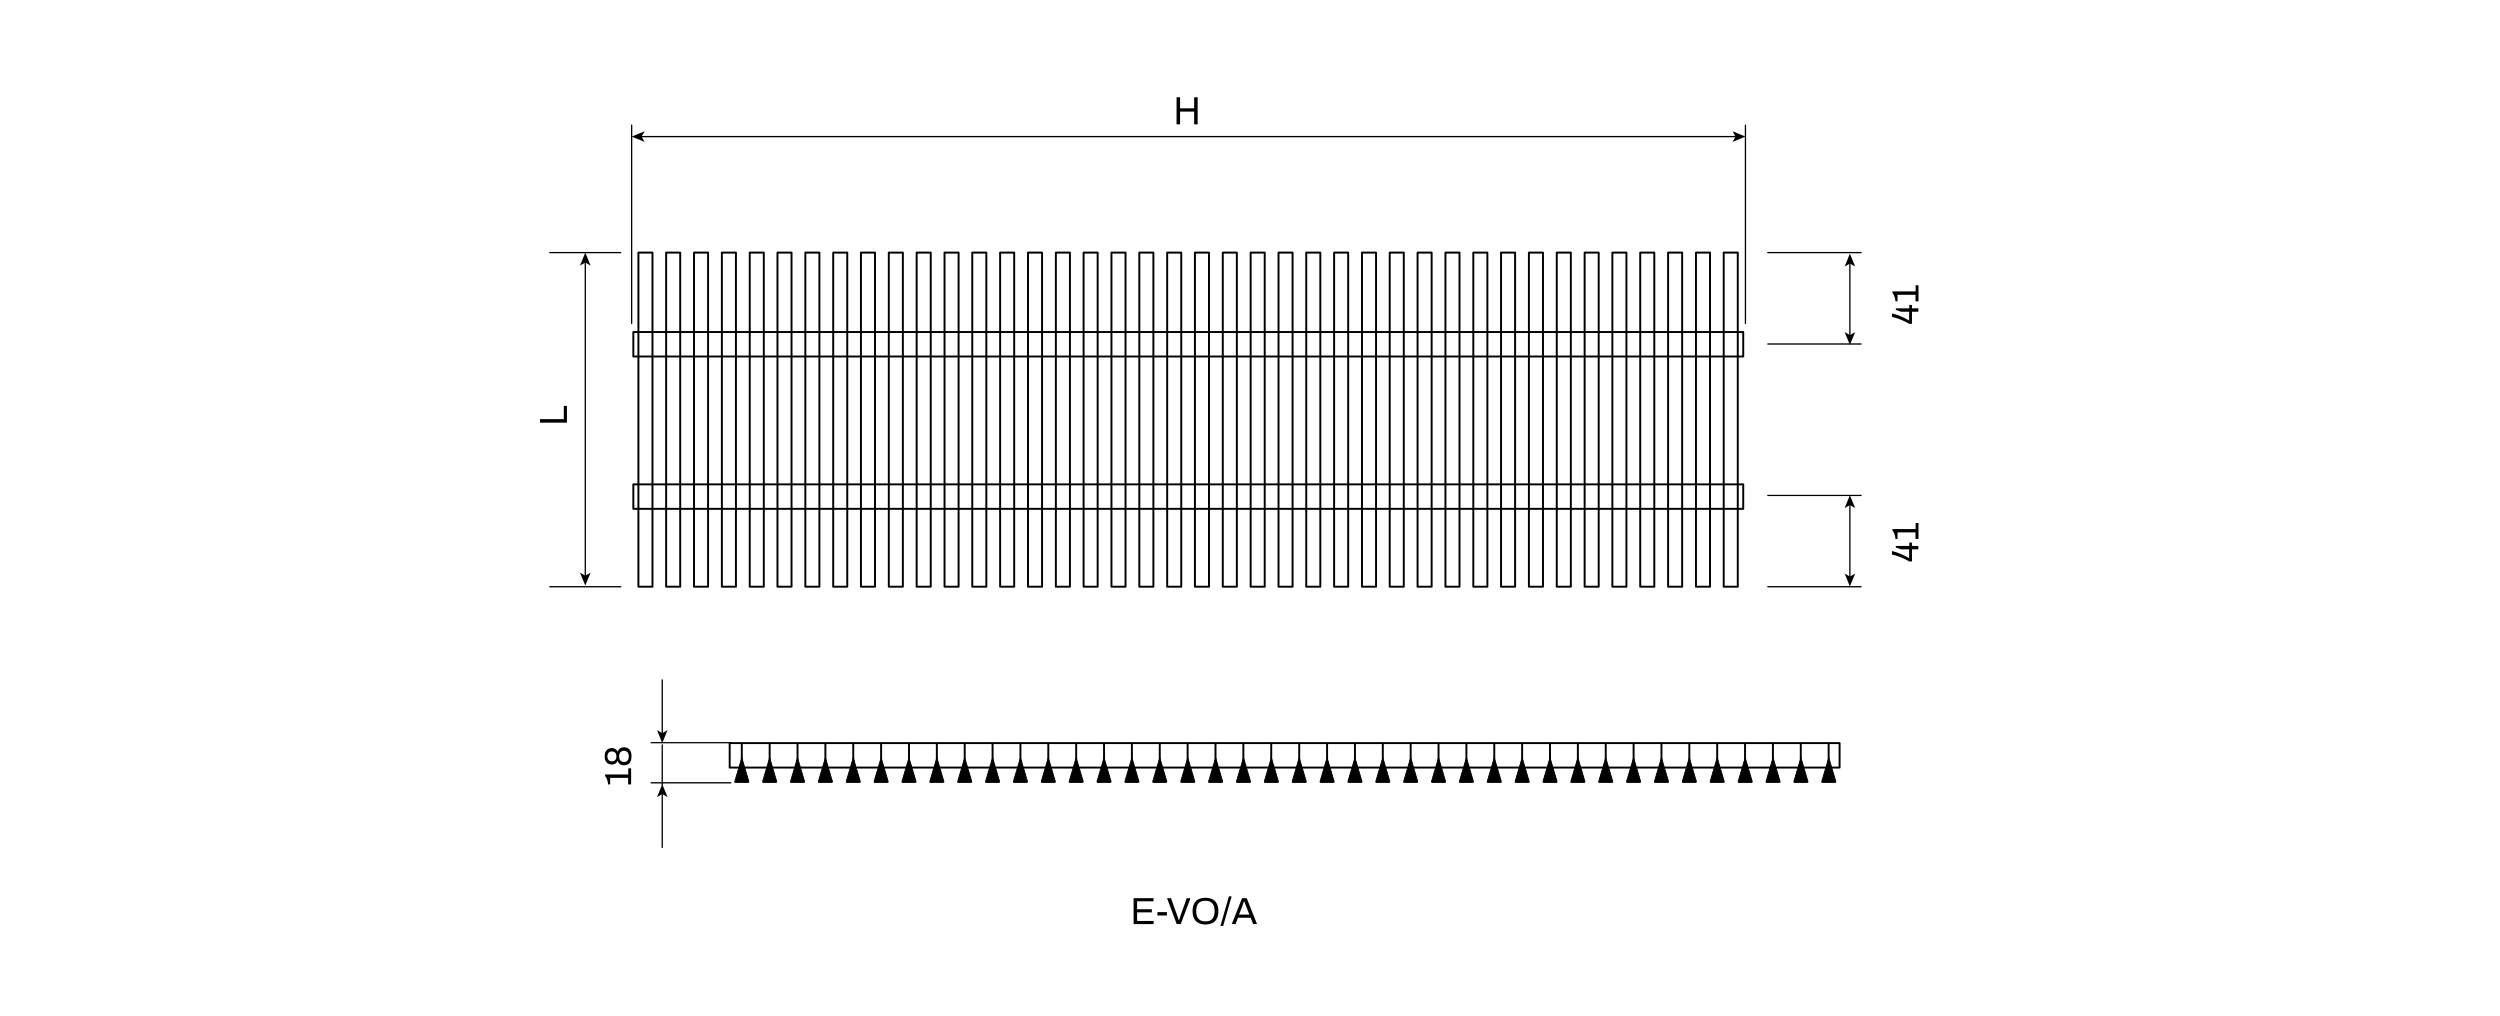 <?xml version="1.0" encoding="UTF-8"?>
<svg id="Capa_1" xmlns="http://www.w3.org/2000/svg" version="1.1" viewBox="0 0 1920 780">
  <!-- Generator: Adobe Illustrator 29.8.3, SVG Export Plug-In . SVG Version: 2.1.1 Build 3)  -->
  <defs>
    <style>
      .st0 {
        stroke-width: 1px;
      }

      .st0, .st1, .st2, .st3, .st4, .st5 {
        stroke: #000;
        stroke-linecap: round;
      }

      .st0, .st1, .st2, .st4 {
        fill: none;
      }

      .st0, .st1, .st3, .st4, .st5 {
        stroke-linejoin: round;
      }

      .st6, .st5 {
        fill: #273c82;
      }

      .st7 {
        isolation: isolate;
      }

      .st2 {
        stroke-miterlimit: 6.9;
        stroke-width: 1.5px;
      }

      .st3 {
        stroke-width: .7px;
      }

      .st3, .st5 {
        fill-rule: evenodd;
      }

      .st4 {
        stroke-width: 1.5px;
      }

      .st5 {
        stroke-width: 1.1px;
      }
    </style>
  </defs>
  <g class="st7">
    <path d="M870.6,709.7v-19.9h15.3v2.4h-12.6v6.1h11.3v2.4h-11.3v6.6h12.7v2.4h-15.5Z"/>
    <path d="M888.9,703.1v-2.6h7.3v2.6h-7.3Z"/>
    <path d="M903.7,709.7l-7.4-19.9h3l5.1,14.1c.1.3.2.6.3.9s.2.7.3,1c.1.3.2.6.3.9h.2c0-.2.2-.5.3-.8.1-.3.2-.7.3-1,.1-.3.2-.7.3-1l5-14.1h2.9l-7.5,19.9h-3.3Z"/>
    <path d="M925.8,710c-2.1,0-3.8-.4-5.3-1.1s-2.6-1.9-3.4-3.4c-.8-1.5-1.2-3.4-1.2-5.7s.4-4.2,1.2-5.8c.8-1.5,1.9-2.7,3.4-3.4s3.3-1.1,5.3-1.1,3.8.4,5.3,1.1,2.6,1.9,3.4,3.4,1.2,3.4,1.2,5.8-.4,4.2-1.2,5.7-1.9,2.7-3.4,3.4-3.3,1.1-5.3,1.1ZM925.8,707.6c1.1,0,2.1-.1,2.9-.4.9-.3,1.6-.7,2.2-1.4.6-.6,1.1-1.4,1.4-2.4s.5-2.1.5-3.4v-.6c0-1.3-.2-2.5-.5-3.4s-.8-1.7-1.4-2.4c-.6-.6-1.4-1.1-2.2-1.4-.9-.3-1.9-.4-2.9-.4s-2.1.1-3,.4c-.9.3-1.6.7-2.2,1.4-.6.6-1.1,1.4-1.4,2.4-.3,1-.5,2.1-.5,3.4v.6c0,1.3.2,2.5.5,3.4.3,1,.8,1.8,1.4,2.4.6.6,1.4,1.1,2.2,1.4.9.3,1.9.4,3,.4Z"/>
    <path d="M937.3,711.1l6.5-22.7h2.1l-6.5,22.7h-2.1Z"/>
    <path d="M946,709.7l7.9-19.9h3.6l7.9,19.9h-3l-1.9-4.9h-9.7l-1.9,4.9h-2.8ZM951.6,702.4h7.9l-2.4-6.2c0-.2-.1-.4-.3-.7-.1-.3-.2-.7-.4-1s-.3-.8-.4-1.2c-.1-.4-.3-.8-.4-1.1h-.2c-.1.4-.3.8-.5,1.3s-.3,1-.5,1.5c-.2.5-.3.9-.4,1.2l-2.4,6.2Z"/>
  </g>
  <path id="path760-4-2-09-3-8-4-6-2-4-0-8-9-0-6-2-1-06" class="st3" d="M1099.4,600.2c-.1.3.1.7.5.7h9.8c.3,0,.6-.3.5-.7l-5.4-18.3-5.4,18.3Z"/>
  <path id="path4009-7-0-16-3-7-4-8-3-1-0-4-57-0-4-5-7-63" class="st2" d="M1104.8,571v14"/>
  <path id="path760-4-2-09-3-8-4-6-2-4-0-8-9-0-6-2-1-33" class="st3" d="M1120.8,600.2c-.1.3.1.7.5.7h9.8c.3,0,.6-.3.5-.7l-5.4-18.3-5.4,18.3Z"/>
  <path id="path4009-7-0-16-3-7-4-8-3-1-0-4-57-0-4-5-7-20" class="st2" d="M1126.2,571v14"/>
  <path id="path760-4-2-09-3-8-4-6-2-4-0-8-9-0-6-2-1-243" class="st3" d="M1142.2,600.2c-.1.3.1.7.5.7h9.8c.3,0,.6-.3.5-.7l-5.4-18.3-5.4,18.3Z"/>
  <path id="path4009-7-0-16-3-7-4-8-3-1-0-4-57-0-4-5-7-10" class="st2" d="M1147.6,571v14"/>
  <path id="path760-4-2-09-3-8-4-6-2-4-0-8-9-0-6-2-1-22" class="st3" d="M1163.6,600.2c-.1.3.1.7.5.7h9.8c.3,0,.6-.3.5-.7l-5.4-18.3-5.4,18.3Z"/>
  <path id="path4009-7-0-16-3-7-4-8-3-1-0-4-57-0-4-5-7-940" class="st2" d="M1169,571v14"/>
  <path id="path760-4-2-09-3-8-4-6-2-4-0-8-9-0-6-2-1-74" class="st3" d="M1185,600.2c-.1.3.1.7.5.7h9.8c.3,0,.6-.3.5-.7l-5.4-18.3-5.4,18.3Z"/>
  <path id="path4009-7-0-16-3-7-4-8-3-1-0-4-57-0-4-5-7-31" class="st2" d="M1190.4,571v14"/>
  <path id="path760-4-2-09-3-8-4-6-2-4-0-8-9-0-6-2-1-86" class="st3" d="M1206.4,600.2c-.1.3.1.7.5.7h9.8c.3,0,.6-.3.5-.7l-5.4-18.3-5.4,18.3Z"/>
  <path id="path4009-7-0-16-3-7-4-8-3-1-0-4-57-0-4-5-7-5" class="st2" d="M1211.8,571v14"/>
  <path id="path760-4-2-09-3-8-4-6-2-4-0-8-9-0-6-2-1-351" class="st3" d="M1227.8,600.2c-.1.3.1.7.5.7h9.8c.3,0,.6-.3.5-.7l-5.4-18.3-5.4,18.3Z"/>
  <path id="path4009-7-0-16-3-7-4-8-3-1-0-4-57-0-4-5-7-83" class="st2" d="M1233.2,571v14"/>
  <path id="path760-4-2-09-3-8-4-6-2-4-0-8-9-0-6-2-1-41" class="st3" d="M1249.2,600.2c-.1.3.1.7.5.7h9.8c.3,0,.6-.3.5-.7l-5.4-18.3-5.4,18.3Z"/>
  <path id="path4009-7-0-16-3-7-4-8-3-1-0-4-57-0-4-5-7-06" class="st2" d="M1254.6,571v14"/>
  <path id="path760-4-2-09-3-8-4-6-2-4-0-8-9-0-6-2-1-03" class="st3" d="M1270.6,600.2c-.1.3.1.7.5.7h9.8c.3,0,.6-.3.5-.7l-5.4-18.3-5.4,18.3Z"/>
  <path id="path4009-7-0-16-3-7-4-8-3-1-0-4-57-0-4-5-7-51" class="st2" d="M1276,571v14"/>
  <path id="path760-4-2-09-3-8-4-6-2-4-0-8-9-0-6-2-1-23" class="st3" d="M1292,600.2c-.1.3.1.7.5.7h9.8c.3,0,.6-.3.5-.7l-5.4-18.3-5.4,18.3Z"/>
  <path id="path4009-7-0-16-3-7-4-8-3-1-0-4-57-0-4-5-7-86" class="st2" d="M1297.4,571v14"/>
  <path id="path760-4-2-09-3-8-4-6-2-4-0-8-9-0-6-2-1-061" class="st3" d="M1313.4,600.2c-.1.3.1.7.5.7h9.8c.3,0,.6-.3.5-.7l-5.4-18.3-5.4,18.3Z"/>
  <path id="path4009-7-0-16-3-7-4-8-3-1-0-4-57-0-4-5-7-27" class="st2" d="M1318.8,571v14"/>
  <path id="path760-4-2-09-3-8-4-6-2-4-0-8-9-0-6-2-1-73" class="st3" d="M1334.9,600.2c-.1.3.1.7.5.7h9.8c.3,0,.6-.3.5-.7l-5.4-18.3-5.4,18.3Z"/>
  <path id="path4009-7-0-16-3-7-4-8-3-1-0-4-57-0-4-5-7-253" class="st2" d="M1340.2,571v14"/>
  <path id="path760-4-2-09-3-8-4-6-2-4-0-8-9-0-6-2-1-34" class="st3" d="M1356.3,600.2c-.1.3.1.7.5.7h9.8c.3,0,.6-.3.5-.7l-5.4-18.3-5.4,18.3Z"/>
  <path id="path4009-7-0-16-3-7-4-8-3-1-0-4-57-0-4-5-7-88" class="st2" d="M1361.6,571v14"/>
  <path id="path760-4-2-09-3-8-4-6-2-4-0-8-9-0-6-2-1-08" class="st3" d="M1377.7,600.2c-.1.3.1.7.5.7h9.8c.3,0,.6-.3.5-.7l-5.4-18.3-5.4,18.3Z"/>
  <path id="path4009-7-0-16-3-7-4-8-3-1-0-4-57-0-4-5-7-58" class="st2" d="M1383,571v14"/>
  <path id="path760-4-2-09-3-8-4-6-2-4-0-8-9-0-6-2-1-99" class="st3" d="M1399.1,600.2c-.1.3.1.7.5.7h9.8c.3,0,.6-.3.5-.7l-5.4-18.3-5.4,18.3Z"/>
  <path id="path4009-7-0-16-3-7-4-8-3-1-0-4-57-0-4-5-7-61" class="st2" d="M1404.4,571v14"/>
  <path id="polyline142-3" class="st4" d="M560.4,570.7h852.4v18.8h-852.4v-18.8Z"/>
  <line id="polyline2718" class="st0" x1="561.2" y1="601.2" x2="500.1" y2="601.2"/>
  <line id="polyline2720" class="st0" x1="561.2" y1="570.4" x2="500.1" y2="570.4"/>
  <line id="polyline2732" class="st0" x1="508.6" y1="602.8" x2="508.6" y2="572.1"/>
  <g>
    <path d="M484.6,602.4h-2.2v-5h-13.8v5h-1.6c0-.7-.2-1.5-.3-2.2-.2-.8-.4-1.5-.7-2.2s-.8-1.4-1.3-2v-1.2h17.8v-4.7h2.2v12.3Z"/>
    <path d="M485,580.9c0,1.6-.3,3-.8,4-.5,1-1.2,1.8-2.1,2.2s-1.8.7-2.9.7-2-.3-2.9-.8c-.8-.5-1.5-1.4-1.9-2.6-.5.9-1.1,1.6-1.9,2.1-.8.5-1.7.7-2.6.7s-1.9-.2-2.8-.7-1.5-1.2-2-2.1-.7-2.1-.7-3.6.2-2.6.7-3.5c.5-.9,1.2-1.7,2-2.1s1.7-.7,2.8-.7,1.8.2,2.6.7c.8.5,1.4,1.2,1.9,2.1.4-1.2,1.1-2,1.9-2.6.8-.5,1.8-.8,2.9-.8s2,.2,2.9.7c.9.5,1.6,1.2,2.1,2.2s.8,2.3.8,4ZM473.4,580.9c0-1.2-.3-2.1-.9-2.8-.6-.7-1.5-1-2.6-1s-1.9.3-2.5,1c-.6.7-.9,1.6-.9,2.8s.3,2.1.9,2.8c.6.7,1.4,1,2.5,1s2-.3,2.6-1c.6-.7.9-1.6.9-2.8ZM482.9,580.9c0-1.4-.3-2.5-1-3.2-.7-.7-1.6-1.1-2.7-1.1s-2,.4-2.7,1.1c-.7.7-1,1.8-1,3.2s.3,2.5,1,3.2c.7.7,1.5,1.1,2.7,1.1s2-.4,2.7-1.1c.7-.7,1-1.8,1-3.2Z"/>
  </g>
  <path id="path760-4-2-09-3-8-4-6-2-4-0-8-9-0-6-2-1" class="st3" d="M564.3,600.2c-.1.3.1.7.5.7h9.8c.3,0,.6-.3.5-.7l-5.4-18.3-5.4,18.3Z"/>
  <path id="path4009-7-0-16-3-7-4-8-3-1-0-4-57-0-4-5-7" class="st2" d="M569.7,571v14"/>
  <path id="path760-4-2-09-3-8-4-6-2-4-0-8-9-0-6-2-1-8" class="st3" d="M585.7,600.2c-.1.3.1.7.5.7h9.8c.3,0,.6-.3.5-.7l-5.4-18.3-5.4,18.3Z"/>
  <path id="path4009-7-0-16-3-7-4-8-3-1-0-4-57-0-4-5-7-0" class="st2" d="M591.1,571v14"/>
  <path id="path760-4-2-09-3-8-4-6-2-4-0-8-9-0-6-2-1-3" class="st3" d="M607.1,600.2c-.1.3.1.7.5.7h9.8c.3,0,.6-.3.5-.7l-5.4-18.3-5.4,18.3Z"/>
  <path id="path4009-7-0-16-3-7-4-8-3-1-0-4-57-0-4-5-7-3" class="st2" d="M612.5,571v14"/>
  <path id="path760-4-2-09-3-8-4-6-2-4-0-8-9-0-6-2-1-1" class="st3" d="M628.5,600.2c-.1.3.1.7.5.7h9.8c.3,0,.6-.3.5-.7l-5.4-18.3-5.4,18.3Z"/>
  <path id="path4009-7-0-16-3-7-4-8-3-1-0-4-57-0-4-5-7-4" class="st2" d="M633.9,571v14"/>
  <path id="path760-4-2-09-3-8-4-6-2-4-0-8-9-0-6-2-1-6" class="st3" d="M649.9,600.2c-.1.3.1.7.5.7h9.8c.3,0,.6-.3.5-.7l-5.4-18.3-5.4,18.3Z"/>
  <path id="path4009-7-0-16-3-7-4-8-3-1-0-4-57-0-4-5-7-1" class="st2" d="M655.3,571v14"/>
  <path id="path760-4-2-09-3-8-4-6-2-4-0-8-9-0-6-2-1-69" class="st3" d="M671.3,600.2c-.1.3.1.7.5.7h9.8c.3,0,.6-.3.5-.7l-5.4-18.3-5.4,18.3Z"/>
  <path id="path4009-7-0-16-3-7-4-8-3-1-0-4-57-0-4-5-7-2" class="st2" d="M676.7,571v14"/>
  <path id="path760-4-2-09-3-8-4-6-2-4-0-8-9-0-6-2-1-2" class="st3" d="M692.7,600.2c-.1.3.1.7.5.7h9.8c.3,0,.6-.3.5-.7l-5.4-18.3-5.4,18.3Z"/>
  <path id="path4009-7-0-16-3-7-4-8-3-1-0-4-57-0-4-5-7-46" class="st2" d="M698.1,571v14"/>
  <path id="path760-4-2-09-3-8-4-6-2-4-0-8-9-0-6-2-1-11" class="st3" d="M714.1,600.2c-.1.3.1.7.5.7h9.8c.3,0,.6-.3.5-.7l-5.4-18.3-5.4,18.3Z"/>
  <path id="path4009-7-0-16-3-7-4-8-3-1-0-4-57-0-4-5-7-6" class="st2" d="M719.5,571v14"/>
  <path id="path760-4-2-09-3-8-4-6-2-4-0-8-9-0-6-2-1-4" class="st3" d="M735.5,600.2c-.1.3.1.7.5.7h9.8c.3,0,.6-.3.5-.7l-5.4-18.3-5.4,18.3Z"/>
  <path id="path4009-7-0-16-3-7-4-8-3-1-0-4-57-0-4-5-7-02" class="st2" d="M740.9,571v14"/>
  <path id="path760-4-2-09-3-8-4-6-2-4-0-8-9-0-6-2-1-65" class="st3" d="M756.9,600.2c-.1.3.1.7.5.7h9.8c.3,0,.6-.3.5-.7l-5.4-18.3-5.4,18.3Z"/>
  <path id="path4009-7-0-16-3-7-4-8-3-1-0-4-57-0-4-5-7-39" class="st2" d="M762.3,571v14"/>
  <path id="path760-4-2-09-3-8-4-6-2-4-0-8-9-0-6-2-1-0" class="st3" d="M778.3,600.2c-.1.3.1.7.5.7h9.8c.3,0,.6-.3.5-.7l-5.4-18.3-5.4,18.3Z"/>
  <path id="path4009-7-0-16-3-7-4-8-3-1-0-4-57-0-4-5-7-15" class="st2" d="M783.7,571v14"/>
  <path id="path760-4-2-09-3-8-4-6-2-4-0-8-9-0-6-2-1-9" class="st3" d="M799.7,600.2c-.1.3.1.7.5.7h9.8c.3,0,.6-.3.5-.7l-5.4-18.3-5.4,18.3Z"/>
  <path id="path4009-7-0-16-3-7-4-8-3-1-0-4-57-0-4-5-7-60" class="st2" d="M805.1,571v14"/>
  <path id="path760-4-2-09-3-8-4-6-2-4-0-8-9-0-6-2-1-35" class="st3" d="M821.1,600.2c-.1.3.1.7.5.7h9.8c.3,0,.6-.3.5-.7l-5.4-18.3-5.4,18.3Z"/>
  <path id="path4009-7-0-16-3-7-4-8-3-1-0-4-57-0-4-5-7-9" class="st2" d="M826.5,571v14"/>
  <path id="path760-4-2-09-3-8-4-6-2-4-0-8-9-0-6-2-1-25" class="st3" d="M842.5,600.2c-.1.3.1.7.5.7h9.8c.3,0,.6-.3.5-.7l-5.4-18.3-5.4,18.3Z"/>
  <path id="path4009-7-0-16-3-7-4-8-3-1-0-4-57-0-4-5-7-94" class="st2" d="M847.9,571v14"/>
  <path id="path760-4-2-09-3-8-4-6-2-4-0-8-9-0-6-2-1-87" class="st3" d="M863.9,600.2c-.1.3.1.7.5.7h9.8c.3,0,.6-.3.5-.7l-5.4-18.3-5.4,18.3Z"/>
  <path id="path4009-7-0-16-3-7-4-8-3-1-0-4-57-0-4-5-7-14" class="st2" d="M869.3,571v14"/>
  <path id="path760-4-2-09-3-8-4-6-2-4-0-8-9-0-6-2-1-24" class="st3" d="M885.3,600.2c-.1.3.1.7.5.7h9.8c.3,0,.6-.3.5-.7l-5.4-18.3-5.4,18.3Z"/>
  <path id="path4009-7-0-16-3-7-4-8-3-1-0-4-57-0-4-5-7-00" class="st2" d="M890.7,571v14"/>
  <path id="path760-4-2-09-3-8-4-6-2-4-0-8-9-0-6-2-1-37" class="st3" d="M906.8,600.2c-.1.3.1.7.5.7h9.8c.3,0,.6-.3.5-.7l-5.4-18.3-5.4,18.3Z"/>
  <path id="path4009-7-0-16-3-7-4-8-3-1-0-4-57-0-4-5-7-7" class="st2" d="M912.1,571v14"/>
  <path id="path760-4-2-09-3-8-4-6-2-4-0-8-9-0-6-2-1-44" class="st3" d="M928.2,600.2c-.1.3.1.7.5.7h9.8c.3,0,.6-.3.5-.7l-5.4-18.3-5.4,18.3Z"/>
  <path id="path4009-7-0-16-3-7-4-8-3-1-0-4-57-0-4-5-7-99" class="st2" d="M933.5,571v14"/>
  <path id="path760-4-2-09-3-8-4-6-2-4-0-8-9-0-6-2-1-82" class="st3" d="M949.6,600.2c-.1.3.1.7.5.7h9.8c.3,0,.6-.3.5-.7l-5.4-18.3-5.4,18.3Z"/>
  <path id="path4009-7-0-16-3-7-4-8-3-1-0-4-57-0-4-5-7-25" class="st2" d="M954.9,571v14"/>
  <path id="path760-4-2-09-3-8-4-6-2-4-0-8-9-0-6-2-1-7" class="st3" d="M971,600.2c-.1.3.1.7.5.7h9.8c.3,0,.6-.3.5-.7l-5.4-18.3-5.4,18.3Z"/>
  <path id="path4009-7-0-16-3-7-4-8-3-1-0-4-57-0-4-5-7-90" class="st2" d="M976.3,571v14"/>
  <path id="path760-4-2-09-3-8-4-6-2-4-0-8-9-0-6-2-1-61" class="st3" d="M992.4,600.2c-.1.3.1.7.5.7h9.8c.3,0,.6-.3.5-.7l-5.4-18.3-5.4,18.3Z"/>
  <path id="path4009-7-0-16-3-7-4-8-3-1-0-4-57-0-4-5-7-74" class="st2" d="M997.8,571v14"/>
  <path id="path760-4-2-09-3-8-4-6-2-4-0-8-9-0-6-2-1-09" class="st3" d="M1013.8,600.2c-.1.3.1.7.5.7h9.8c.3,0,.6-.3.5-.7l-5.4-18.3-5.4,18.3Z"/>
  <path id="path4009-7-0-16-3-7-4-8-3-1-0-4-57-0-4-5-7-8" class="st2" d="M1019.2,571v14"/>
  <path id="path760-4-2-09-3-8-4-6-2-4-0-8-9-0-6-2-1-28" class="st3" d="M1035.2,600.2c-.1.3.1.7.5.7h9.8c.3,0,.6-.3.5-.7l-5.4-18.3-5.4,18.3Z"/>
  <path id="path4009-7-0-16-3-7-4-8-3-1-0-4-57-0-4-5-7-85" class="st2" d="M1040.6,571v14"/>
  <path id="path760-4-2-09-3-8-4-6-2-4-0-8-9-0-6-2-1-246" class="st3" d="M1056.6,600.2c-.1.3.1.7.5.7h9.8c.3,0,.6-.3.5-.7l-5.4-18.3-5.4,18.3Z"/>
  <path id="path4009-7-0-16-3-7-4-8-3-1-0-4-57-0-4-5-7-156" class="st2" d="M1062,571v14"/>
  <path id="path760-4-2-09-3-8-4-6-2-4-0-8-9-0-6-2-1-96" class="st3" d="M1078,600.2c-.1.3.1.7.5.7h9.8c.3,0,.6-.3.5-.7l-5.4-18.3-5.4,18.3Z"/>
  <path id="path4009-7-0-16-3-7-4-8-3-1-0-4-57-0-4-5-7-28" class="st2" d="M1083.4,571v14"/>
  <path id="polyline142-3-7" class="st4" d="M486.4,255h852.4v18.8H486.4v-18.8Z"/>
  <path id="polyline142-3-4" class="st4" d="M486.4,372h852.4v18.8H486.4v-18.8Z"/>
  <path id="polyline1504-9" class="st4" d="M501.1,194h-10.8v256.6h10.8V194Z"/>
  <line id="polyline1484" class="st1" x1="485.1" y1="248.4" x2="485.1" y2="96.1"/>
  <line id="polyline1486" class="st1" x1="1340.5" y1="248.4" x2="1340.5" y2="96.1"/>
  <line id="polyline2656" class="st1" x1="476.7" y1="194" x2="422.3" y2="194"/>
  <line id="polyline2658" class="st0" x1="476.7" y1="450.6" x2="422.3" y2="450.6"/>
  <path id="polyline2660" class="st5" d="M449.5,449.7"/>
  <line id="polyline2674" class="st1" x1="1357.7" y1="380.5" x2="1429.3" y2="380.5"/>
  <line id="polyline2676" class="st1" x1="1357.7" y1="450.6" x2="1429.3" y2="450.6"/>
  <g id="polyline2682">
    <g>
      <line class="st1" x1="1420.7" y1="387.4" x2="1420.7" y2="443.4"/>
      <polygon points="1420.7 380.3 1416.7 390.2 1420.7 387.9 1424.8 390.2 1420.7 380.3"/>
      <polygon points="1420.7 450.4 1416.7 440.5 1420.7 442.8 1424.8 440.5 1420.7 450.4"/>
    </g>
  </g>
  <line id="polyline2696" class="st1" x1="1357.7" y1="264.2" x2="1429.3" y2="264.2"/>
  <line id="polyline2698" class="st1" x1="1357.7" y1="194" x2="1429.3" y2="194"/>
  <g id="polyline2704">
    <g>
      <line class="st1" x1="1420.7" y1="257.9" x2="1420.7" y2="201.9"/>
      <polygon points="1420.7 264.9 1424.8 255 1420.7 257.4 1416.7 255 1420.7 264.9"/>
      <polygon points="1420.7 194.8 1424.8 204.7 1420.7 202.4 1416.7 204.7 1420.7 194.8"/>
    </g>
  </g>
  <g class="st7">
    <path d="M435.5,324.6h-20.8v-2.7h18.3v-10.2h2.4v13Z"/>
  </g>
  <g class="st7">
    <path d="M903.6,95.5v-20.8h2.7v8.5h10.8v-8.5h2.7v20.8h-2.7v-9.8h-10.8v9.8h-2.7Z"/>
  </g>
  <g>
    <path d="M1473.3,239.4h-4.9v9.3h-2.1c-1.4-.8-2.8-1.6-4.2-2.2s-2.9-1.3-4.4-1.8c-1.5-.5-3-1-4.7-1.3v-2.7c1.1.3,2.2.6,3.3.9,1.1.4,2.2.8,3.2,1.2,1,.4,2,.9,2.9,1.3.9.4,1.7.8,2.3,1.2s1.1.7,1.5.9v-6.8h-6.3c-.3-.1-.6-.2-1-.4-.3-.1-.7-.2-1-.4-.4-.1-.7-.2-1-.3-.3,0-.6-.2-.9-.2v-1.3h10.3v-2.6h2.1v2.6h4.9v2.6Z"/>
    <path d="M1473.3,231.4h-2.2v-5h-13.8v5h-1.6c0-.7-.2-1.5-.3-2.2-.2-.8-.4-1.5-.7-2.2-.3-.7-.8-1.4-1.3-2v-1.2h17.8v-4.7h2.2v12.3Z"/>
  </g>
  <g>
    <path d="M1473.3,421.9h-4.9v9.3h-2.1c-1.4-.8-2.8-1.6-4.2-2.2s-2.9-1.3-4.4-1.8c-1.5-.5-3-1-4.7-1.3v-2.7c1.1.3,2.2.6,3.3.9,1.1.4,2.2.8,3.2,1.2,1,.4,2,.9,2.9,1.3.9.4,1.7.8,2.3,1.2s1.1.7,1.5.9v-6.8h-6.3c-.3-.1-.6-.2-1-.4-.3-.1-.7-.2-1-.4-.4-.1-.7-.2-1-.3-.3,0-.6-.2-.9-.2v-1.3h10.3v-2.6h2.1v2.6h4.9v2.6Z"/>
    <path d="M1473.3,413.9h-2.2v-5h-13.8v5h-1.6c0-.7-.2-1.5-.3-2.2-.2-.8-.4-1.5-.7-2.2-.3-.7-.8-1.4-1.3-2v-1.2h17.8v-4.7h2.2v12.3Z"/>
  </g>
  <path id="polyline1504-9-7" class="st4" d="M522.4,194h-10.8v256.6h10.8V194Z"/>
  <path id="polyline1504-9-0" class="st4" d="M543.8,194h-10.8v256.6h10.8V194Z"/>
  <path id="polyline1504-9-06" class="st4" d="M565.2,194h-10.8v256.6h10.8V194Z"/>
  <path id="polyline1504-9-5" class="st4" d="M586.6,194h-10.8v256.6h10.8V194Z"/>
  <path id="polyline1504-9-76" class="st4" d="M607.9,194h-10.8v256.6h10.8V194Z"/>
  <path id="polyline1504-9-2" class="st4" d="M629.3,194h-10.8v256.6h10.8V194Z"/>
  <path id="polyline1504-9-8" class="st4" d="M650.7,194h-10.8v256.6h10.8V194Z"/>
  <path id="polyline1504-9-4" class="st4" d="M672,194h-10.8v256.6h10.8V194Z"/>
  <path id="polyline1504-9-21" class="st4" d="M693.4,194h-10.8v256.6h10.8V194Z"/>
  <path id="polyline1504-9-9" class="st4" d="M714.8,194h-10.8v256.6h10.8V194Z"/>
  <path id="polyline1504-9-01" class="st4" d="M736.2,194h-10.8v256.6h10.8V194Z"/>
  <path id="polyline1504-9-89" class="st4" d="M757.5,194h-10.8v256.6h10.8V194Z"/>
  <path id="polyline1504-9-3" class="st4" d="M778.9,194h-10.8v256.6h10.8V194Z"/>
  <path id="polyline1504-9-73" class="st4" d="M800.3,194h-10.8v256.6h10.8V194Z"/>
  <path id="polyline1504-9-03" class="st4" d="M821.7,194h-10.8v256.6h10.8V194Z"/>
  <path id="polyline1504-9-6" class="st4" d="M843,194h-10.8v256.6h10.8V194Z"/>
  <path id="polyline1504-9-60" class="st4" d="M864.4,194h-10.8v256.6h10.8V194Z"/>
  <path id="polyline1504-9-77" class="st4" d="M885.8,194h-10.8v256.6h10.8V194Z"/>
  <path id="polyline1504-9-58" class="st4" d="M907.2,194h-10.8v256.6h10.8V194Z"/>
  <path id="polyline1504-9-65" class="st4" d="M928.5,194h-10.8v256.6h10.8V194Z"/>
  <path id="polyline1504-9-46" class="st4" d="M949.9,194h-10.8v256.6h10.8V194Z"/>
  <path id="polyline1504-9-1" class="st4" d="M971.3,194h-10.8v256.6h10.8V194Z"/>
  <path id="polyline1504-9-93" class="st4" d="M992.7,194h-10.8v256.6h10.8V194Z"/>
  <path id="polyline1504-9-48" class="st4" d="M1014,194h-10.8v256.6h10.8V194Z"/>
  <path id="polyline1504-9-16" class="st4" d="M1035.4,194h-10.8v256.6h10.8V194Z"/>
  <path id="polyline1504-9-67" class="st4" d="M1056.8,194h-10.8v256.6h10.8V194Z"/>
  <path id="polyline1504-9-96" class="st4" d="M1078.1,194h-10.8v256.6h10.8V194Z"/>
  <path id="polyline1504-9-24" class="st4" d="M1099.5,194h-10.8v256.6h10.8V194Z"/>
  <path id="polyline1504-9-34" class="st4" d="M1120.9,194h-10.8v256.6h10.8V194Z"/>
  <path id="polyline1504-9-014" class="st4" d="M1142.3,194h-10.8v256.6h10.8V194Z"/>
  <path id="polyline1504-9-97" class="st4" d="M1163.6,194h-10.8v256.6h10.8V194Z"/>
  <path id="polyline1504-9-92" class="st4" d="M1185,194h-10.8v256.6h10.8V194Z"/>
  <path id="polyline1504-9-19" class="st4" d="M1206.4,194h-10.8v256.6h10.8V194Z"/>
  <path id="polyline1504-9-70" class="st4" d="M1227.8,194h-10.8v256.6h10.8V194Z"/>
  <path id="polyline1504-9-18" class="st4" d="M1249.1,194h-10.8v256.6h10.8V194Z"/>
  <path id="polyline1504-9-215" class="st4" d="M1270.5,194h-10.8v256.6h10.8V194Z"/>
  <path id="polyline1504-9-68" class="st4" d="M1291.9,194h-10.8v256.6h10.8V194Z"/>
  <path id="polyline1504-9-55" class="st4" d="M1313.3,194h-10.8v256.6h10.8V194Z"/>
  <path id="polyline1504-9-37" class="st4" d="M1334.6,194h-10.8v256.6h10.8V194Z"/>
  <g>
    <line class="st6" x1="449.5" y1="194" x2="449.5" y2="449.7"/>
    <g>
      <line class="st1" x1="449.5" y1="201.1" x2="449.5" y2="442.6"/>
      <polygon points="449.5 194 445.4 204 449.5 201.6 453.6 204 449.5 194"/>
      <polygon points="449.5 449.7 445.4 439.8 449.5 442.1 453.6 439.8 449.5 449.7"/>
    </g>
  </g>
  <g>
    <line class="st6" x1="1340.5" y1="104.9" x2="485.1" y2="104.9"/>
    <g>
      <line class="st1" x1="1333.5" y1="104.9" x2="492.2" y2="104.9"/>
      <polygon points="1340.5 104.9 1330.6 100.8 1332.9 104.9 1330.6 109 1340.5 104.9"/>
      <polygon points="485.1 104.9 495.1 100.8 492.7 104.9 495.1 109 485.1 104.9"/>
    </g>
  </g>
  <g id="polyline26821" data-name="polyline2682">
    <g>
      <line class="st0" x1="508.6" y1="522.2" x2="508.6" y2="563.6"/>
      <polygon points="508.6 570.7 504.6 560.7 508.6 563.1 512.7 560.7 508.6 570.7"/>
    </g>
  </g>
  <g id="polyline26822" data-name="polyline2682">
    <g>
      <line class="st0" x1="508.6" y1="650.8" x2="508.6" y2="609.3"/>
      <polygon points="508.6 602.2 512.7 612.2 508.6 609.8 504.6 612.2 508.6 602.2"/>
    </g>
  </g>
</svg>